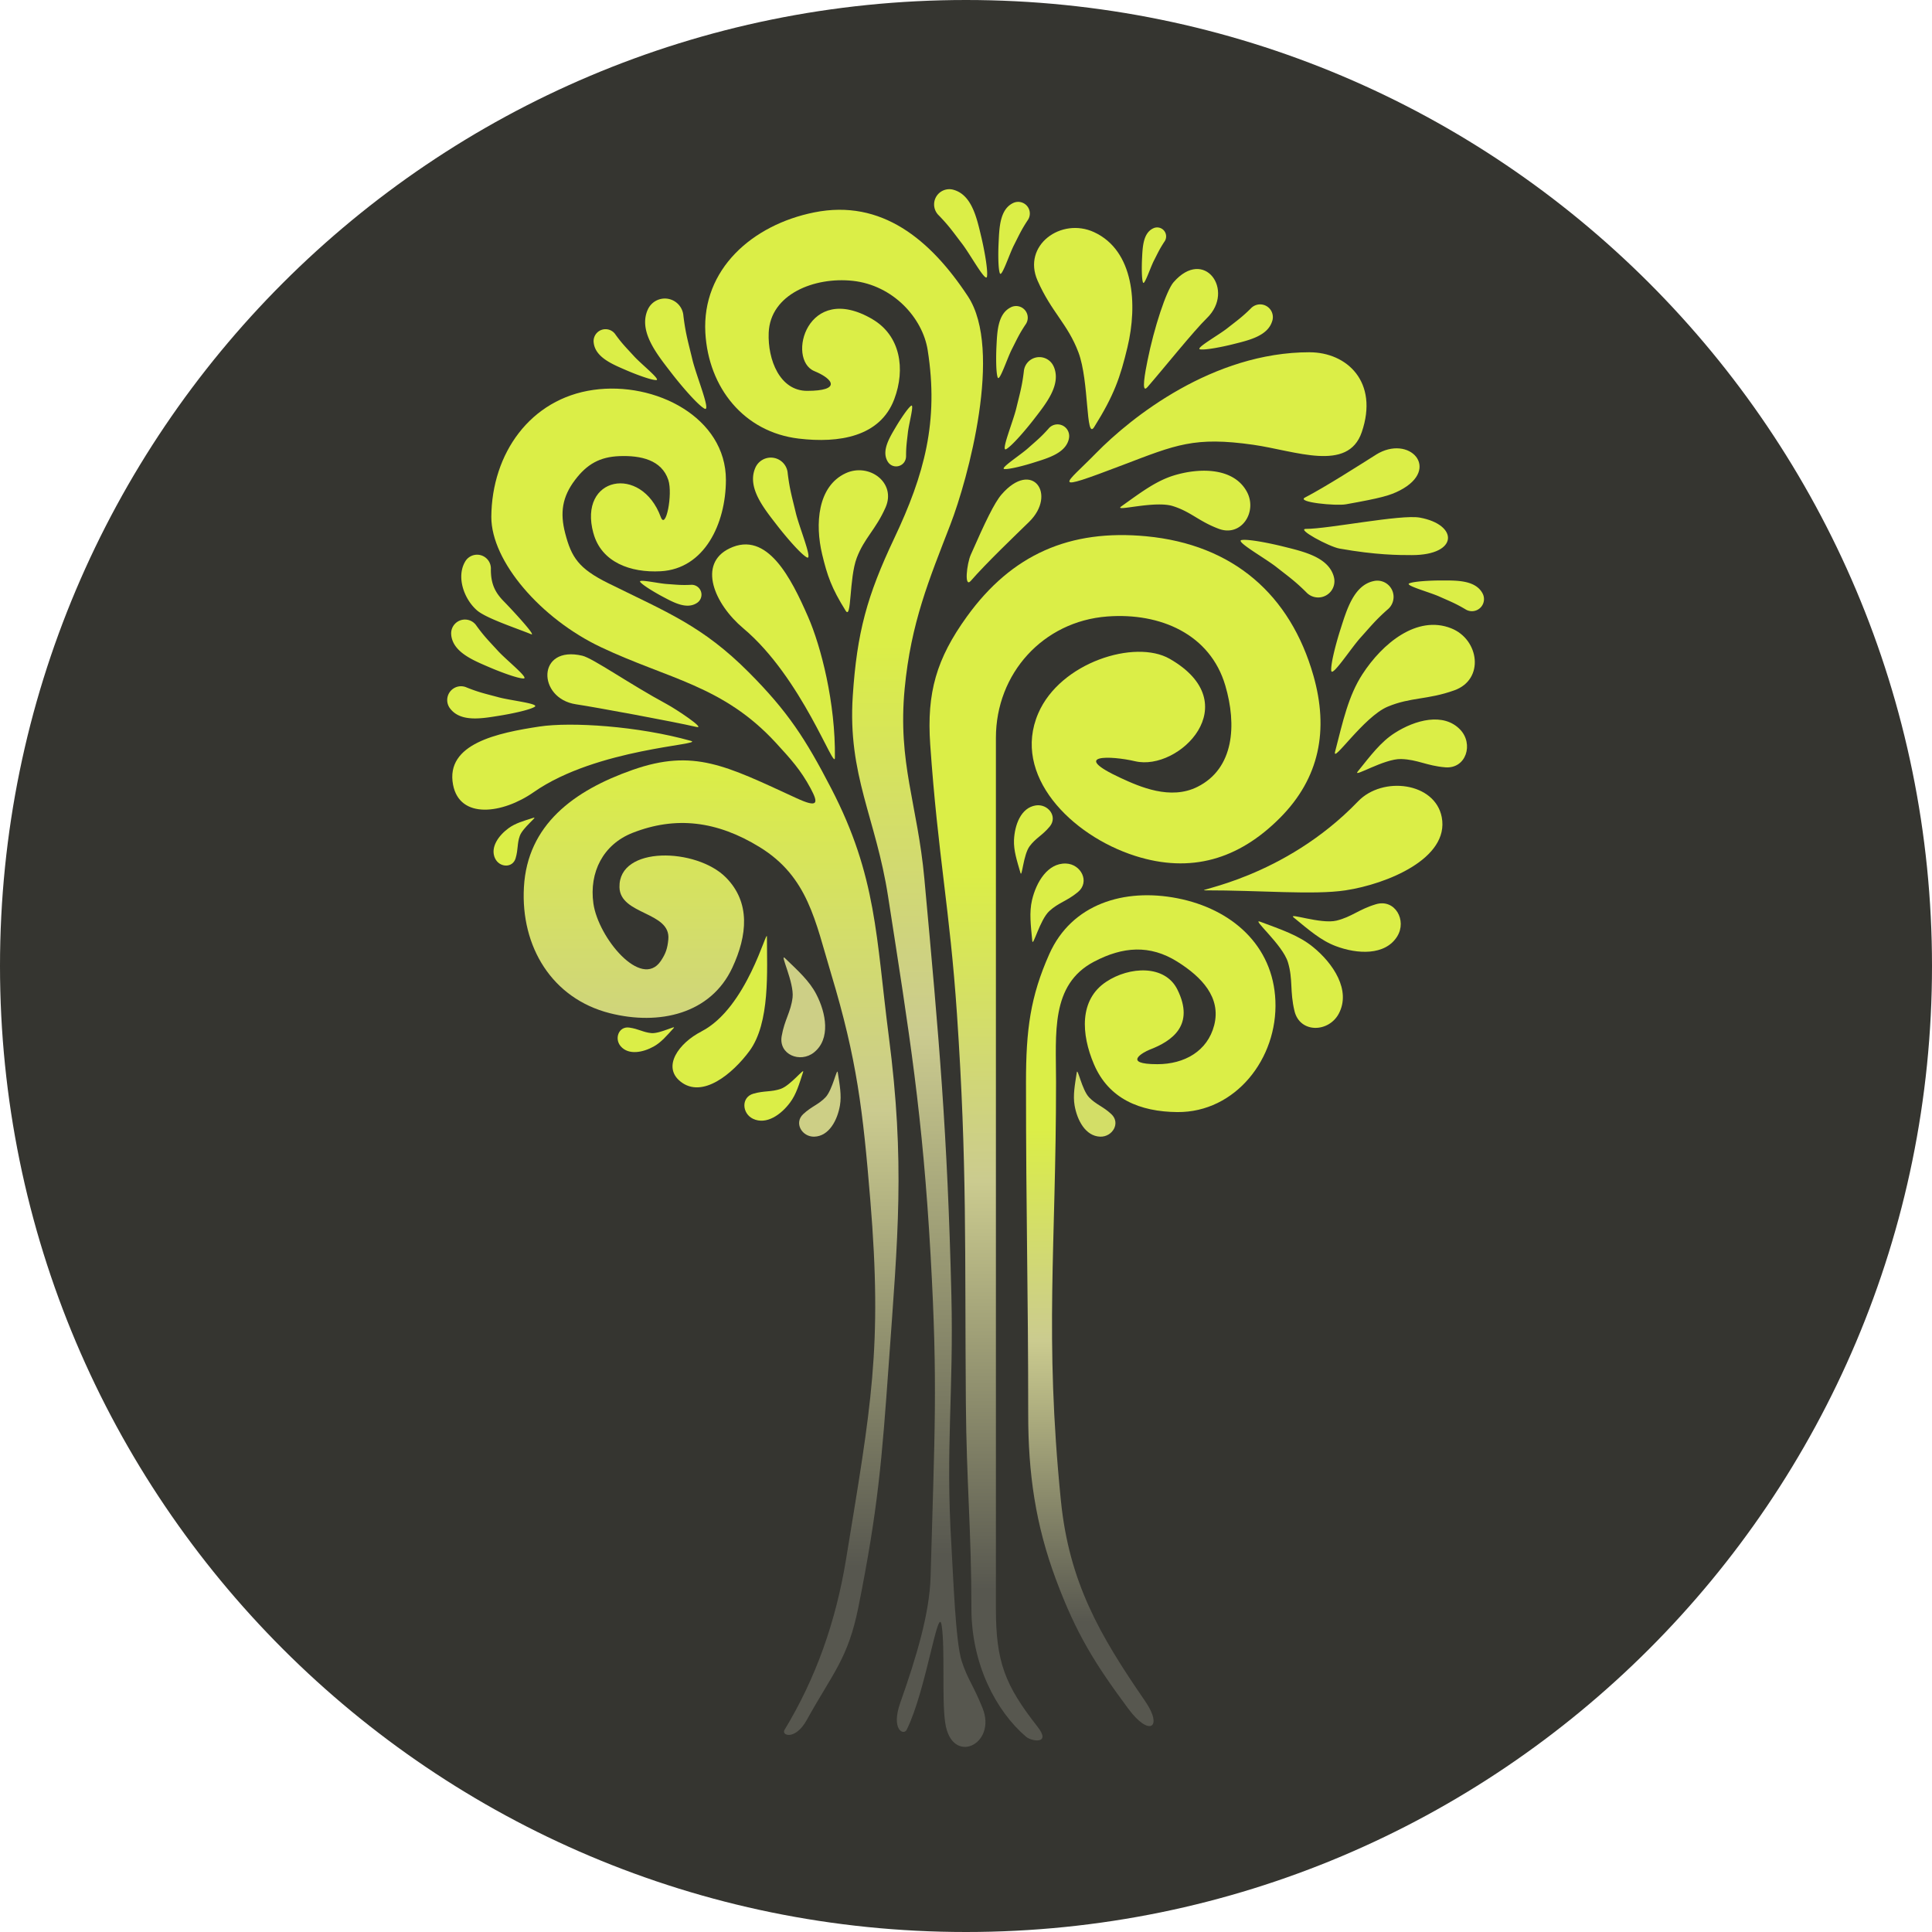 <svg xmlns="http://www.w3.org/2000/svg" width="56" height="56" fill="none" viewBox="0 0 56 56"><g clip-path="url(#a)"><path fill="#353530" d="M56 28C56 12.536 43.464 0 28 0S0 12.536 0 28s12.536 28 28 28 28-12.536 28-28"/><path fill="url(#b)" d="M25.29 9.253c-1.896-1.113-2.5 1.168-1.685 1.504.56.231.78.572-.211.572-.788 0-1.145-.897-1.113-1.685.045-1.117 1.325-1.624 2.437-1.504 1.164.126 2.023 1.07 2.171 2.006.327 2.07-.096 3.612-.968 5.455-.79 1.669-1.082 2.73-1.203 4.572-.151 2.298.67 3.532 1.023 5.807.628 4.044 1.002 6.321 1.233 10.408.213 3.766.116 5.093 0 9.309-.029 1.053-.398 2.297-.88 3.661-.274.778.099.958.188.778.563-1.135.915-3.69 1.014-3.012.1.677 0 2.103.1 2.802.18 1.275 1.514.641 1.082-.421-.28-.691-.42-.805-.602-1.354-.18-.55-.245-2.454-.3-3.37-.172-2.825.068-4.419 0-7.25-.115-4.72-.352-7.362-.783-12.063-.197-2.152-.776-3.353-.571-5.505.182-1.918.712-3.17 1.323-4.753.512-1.324 1.533-5.068.512-6.619-1.09-1.655-2.509-2.824-4.452-2.436-1.803.36-3.262 1.654-3.16 3.49.09 1.595 1.121 2.88 2.708 3.068 1.162.138 2.356-.049 2.768-1.143.33-.878.177-1.842-.632-2.317"/><path fill="url(#c)" d="M17.2 15.456c-.452-1.647 1.39-1.998 1.952-.472.147.4.353-.665.22-1.07-.192-.585-.801-.716-1.416-.693-.572.021-.946.236-1.29.693-.37.489-.438.95-.284 1.542.181.698.388 1.023 1.251 1.45 1.699.84 2.73 1.236 4.068 2.578 1.139 1.143 1.65 1.936 2.392 3.368 1.325 2.554 1.299 4.323 1.668 7.176.477 3.682.264 5.803 0 9.506-.197 2.767-.31 4.206-.88 7.05-.302 1.499-.738 1.901-1.496 3.27-.332.6-.747.455-.645.287.912-1.502 1.49-3.148 1.785-4.955.724-4.43 1.056-6.108.701-10.405-.213-2.586-.384-4.063-1.133-6.547-.464-1.539-.67-2.819-2.077-3.682-1.233-.757-2.43-.903-3.683-.41-.85.335-1.26 1.142-1.133 2.046.141.993 1.387 2.497 1.952 1.669.146-.216.196-.37.22-.63.075-.805-1.398-.702-1.416-1.51-.028-1.21 2.232-1.142 3.084-.284.721.726.62 1.685.189 2.612-.624 1.344-2.12 1.688-3.557 1.322-1.671-.425-2.582-1.928-2.486-3.65.1-1.807 1.44-2.8 3.147-3.4 1.777-.624 2.707-.124 4.753.818.626.289.646.157.41-.283-.288-.535-.569-.844-1.008-1.322-1.527-1.66-3.116-1.846-5.067-2.77-1.743-.824-3.18-2.486-3.18-3.776.013-1.845 1.133-3.425 2.96-3.683 1.795-.254 3.843.8 3.84 2.613-.004 1.269-.622 2.574-1.89 2.644-.873.048-1.72-.258-1.95-1.102"/><path fill="url(#d)" d="M33.902 19.095c2.26 1.292.273 3.269-1 2.97-.696-.164-1.913-.208-.42.484.558.258 1.444.65 2.227.258 1.064-.532 1.143-1.796.807-2.937-.437-1.485-1.878-2.117-3.421-2.001-1.86.14-3.228 1.653-3.228 3.518v25.24c0 1.552.265 2.222 1.21 3.428.402.514-.175.423-.338.284-.872-.745-1.582-2.11-1.582-3.712 0-2.26-.143-3.64-.161-5.971-.035-4.4.04-6.874-.258-11.265-.208-3.058-.55-4.583-.775-7.81-.105-1.505.182-2.49 1.065-3.712 1.302-1.802 2.983-2.534 5.197-2.325 2.522.24 4.177 1.695 4.845 4.038.448 1.573.183 2.97-.972 4.128-1.196 1.2-2.583 1.613-4.196 1.098-1.858-.594-3.58-2.34-2.808-4.131.637-1.48 2.808-2.154 3.808-1.582"/><path fill="url(#e)" d="M33.192 49.308c.526.763.129 1.05-.484.225-.97-1.306-1.512-2.173-2.098-3.743-.598-1.603-.807-3.085-.807-4.795 0-3.686-.064-5.675-.064-9.633 0-1.508.125-2.474.677-3.711.645-1.444 2.161-1.918 3.712-1.614 1.575.308 2.774 1.366 2.84 2.97.07 1.677-1.16 3.24-2.84 3.227-1.09-.009-1.994-.385-2.42-1.388-.37-.868-.431-1.868.355-2.388.676-.449 1.706-.502 2.065.226.511 1.032-.155 1.493-.807 1.742-.173.067-.818.42.226.42.78 0 1.453-.375 1.647-1.13.206-.804-.362-1.398-1.066-1.84-.8-.502-1.584-.44-2.42 0-1.263.666-1.098 2.08-1.098 3.486 0 4.803-.34 7.33.14 12.13.238 2.374 1.128 3.909 2.442 5.816"/><path fill="#dbee47" d="M37.96 10.21c-2.803 0-5.168 1.88-6.192 2.926-.892.913-1.42 1.18.78.341 1.536-.585 2.072-.828 3.779-.585 1.224.175 2.744.805 3.144-.365.499-1.457-.431-2.316-1.511-2.316M39.365 23.227c-2.162 2.248-4.806 2.58-4.432 2.58 1.589-.003 3.145.14 4.068 0 1.201-.182 3.017-.925 2.789-2.12-.193-1.01-1.711-1.202-2.425-.46M15.473 22.959c1.825-1.276 4.96-1.37 4.555-1.484-1.528-.43-3.47-.555-4.392-.416-1.201.183-2.731.493-2.504 1.687.193 1.01 1.437.845 2.341.213M20.33 29.897c1.327-.68 1.9-3.025 1.9-2.743 0 .979.098 2.495-.51 3.314-.484.653-1.362 1.389-1.997.88-.537-.43-.05-1.114.608-1.45M29.828 15.128c.815-.797.095-1.823-.797-.796-.208.24-.474.796-.891 1.744-.12.271-.195.982 0 .76.455-.523 1.29-1.319 1.688-1.708M34.987 9.216c.815-.797-.08-2.06-.972-1.034-.208.24-.564 1.316-.756 2.28-.058.29-.195.982 0 .759.455-.522 1.33-1.616 1.728-2.005M16.694 20.414c-1.126-.17-1.14-1.718.184-1.408.31.073 1.365.819 2.456 1.408.261.14 1.14.724.852.657-.675-.157-2.94-.575-3.492-.657M39.882 13.18c.966-.604 1.9.41.694 1.035-.283.146-.542.22-1.562.402-.291.053-1.451-.06-1.188-.196.614-.32 1.584-.944 2.056-1.24M41.153 15.003c1.122.203 1.131 1.087-.231 1.087-.369 0-1.036 0-2.098-.19-.292-.051-1.264-.57-.968-.57.654 0 2.75-.426 3.297-.327M21.545 18.212c1.705 1.432 2.65 4.17 2.655 3.75.02-1.588-.404-3.23-.778-4.084-.487-1.114-1.183-2.511-2.277-1.982-.927.447-.445 1.606.4 2.316M31.714 6.73c-.955-.442-2.09.38-1.64 1.403.4.912.875 1.258 1.184 2.078.318.84.208 2.565.456 2.169.583-.93.757-1.445.966-2.315.298-1.242.193-2.798-.966-3.335M24.512 13.717c.673-.312 1.474.268 1.157.99-.283.643-.617.887-.836 1.465-.223.592-.146 1.808-.321 1.53-.411-.656-.534-1.02-.681-1.633-.21-.876-.136-1.973.681-2.352M42.064 18.212c.815.324.97 1.483.092 1.797-.782.281-1.263.193-1.937.476-.69.29-1.617 1.678-1.52 1.3.228-.886.386-1.618.792-2.243.58-.894 1.582-1.723 2.573-1.33M42.322 21.146c.398.413.177 1.144-.43 1.095-.542-.044-.804-.227-1.282-.24-.49-.014-1.415.561-1.256.363.375-.466.667-.86 1.078-1.121.587-.375 1.407-.599 1.89-.097M40.498 27.143c.289-.462-.061-1.099-.616-.933-.495.147-.703.368-1.145.475-.452.109-1.427-.245-1.239-.091.44.36.789.668 1.222.83.62.234 1.427.28 1.778-.28M30.897 25.03c.437.015.704.532.346.828-.32.264-.56.303-.828.55-.275.252-.476 1.06-.494.866-.043-.454-.092-.824-.007-1.186.122-.517.452-1.075.982-1.058"/><path fill="#cdcf86" d="M23.595 30.504c-.398.32-1.03.065-.938-.47.082-.477.265-.696.316-1.12.051-.433-.386-1.301-.223-1.144.384.37.71.661.91 1.047.287.551.42 1.298-.065 1.687"/><path fill="#dbee47" d="M36.143 14.257c.31.578-.16 1.314-.813 1.072-.582-.216-.814-.498-1.336-.66-.534-.167-1.73.18-1.494.01.557-.396 1-.738 1.533-.9.761-.23 1.733-.223 2.11.478M13.478 16.286a.4.4 0 0 1 .75.215c0 .391.099.647.37.924.248.253.967 1.03.796.958-.4-.166-1.304-.46-1.57-.693-.379-.332-.597-.967-.346-1.404M13.08 18.407a.4.4 0 0 1 .733-.266c.23.316.362.442.623.728.243.265.912.797.739.797s-.693-.197-.99-.325c-.464-.2-1.052-.433-1.106-.934M17.208 9.93a.346.346 0 0 1 .634-.23c.198.273.312.38.538.628.21.23.789.689.639.689s-.599-.17-.856-.281c-.4-.173-.909-.374-.955-.807M18.77 8.99a.54.54 0 0 1 1.039.165c.064.523.138.757.26 1.266.112.472.555 1.536.35 1.423-.204-.114-.689-.684-.956-1.031-.415-.539-.958-1.197-.694-1.824M21.89 13.568a.49.49 0 0 1 .942.15c.058.474.125.687.235 1.148.102.427.504 1.392.319 1.29-.185-.103-.625-.621-.867-.935-.377-.488-.869-1.085-.629-1.653M30.545 10.632a.452.452 0 0 0-.869.138c-.053.438-.115.634-.217 1.059-.094.394-.464 1.284-.293 1.189.17-.095.576-.572.8-.862.347-.45.8-1 .58-1.524M30.982 12.716a.338.338 0 0 0-.594-.287c-.22.247-.341.34-.586.559-.226.203-.834.592-.689.607.146.014.6-.106.86-.19.407-.128.921-.273 1.01-.69M29.294 8.91a.338.338 0 0 1 .428.502c-.183.275-.243.417-.392.709-.138.27-.36.957-.411.82-.052-.137-.05-.606-.037-.88.022-.426.031-.96.412-1.15M29.357 5.889a.338.338 0 0 1 .427.501c-.182.276-.242.417-.391.71-.139.27-.36.957-.412.82s-.05-.607-.036-.88c.021-.426.03-.96.412-1.151M33.42 6.622a.26.26 0 0 1 .329.386c-.14.213-.187.322-.302.546-.107.209-.278.738-.317.633-.04-.106-.038-.467-.028-.679.017-.327.024-.74.317-.886M36.88 9.294a.369.369 0 0 0-.628-.35c-.256.253-.395.347-.675.568-.26.206-.947.589-.79.614.158.026.66-.075.949-.148.45-.113 1.02-.236 1.143-.684M38.661 16.717a.471.471 0 0 1-.8.448c-.327-.324-.504-.445-.862-.727-.332-.262-1.21-.752-1.009-.785s.841.097 1.212.19c.575.144 1.302.302 1.46.874M39.82 16.842a.471.471 0 0 1 .396.828c-.344.305-.476.474-.781.813-.283.314-.828 1.158-.848.956-.02-.203.15-.834.267-1.197.181-.565.386-1.28.967-1.4M42.967 17.19a.35.35 0 0 1-.495.468c-.295-.174-.444-.229-.753-.367-.287-.129-1.009-.322-.87-.382s.624-.084.908-.084c.44 0 .993-.02 1.21.364M25.726 13.371c.149.258.537.16.537-.155 0-.28.023-.407.053-.683.029-.255.192-.844.092-.771s-.318.405-.436.604c-.183.311-.426.693-.246 1.005M20.195 17.481a.286.286 0 0 0-.178-.529c-.28.013-.408-.005-.685-.024-.256-.017-.852-.155-.774-.058s.418.3.623.41c.318.169.71.395 1.014.201M27.644 5.503a.441.441 0 0 0-.429.744c.3.31.41.477.67.816.242.314.69 1.141.723.954s-.08-.79-.162-1.137c-.129-.54-.268-1.223-.802-1.377M13.055 20.547a.4.4 0 0 1 .477-.618c.363.145.542.18.916.281.347.095 1.197.184 1.05.277-.145.093-.69.205-1.01.256-.498.08-1.12.199-1.433-.196"/><path fill="#cdcf86" d="M23.602 32.947c-.355.009-.596-.397-.32-.654.245-.228.438-.272.643-.484.21-.218.334-.88.358-.725.056.365.114.662.063.96-.074.424-.314.89-.744.903"/><path fill="#d3de67" d="M31.892 32.947c.355.009.596-.397.32-.654-.245-.228-.438-.272-.643-.484-.21-.218-.334-.88-.358-.725-.056.365-.114.662-.063.96.074.424.314.89.744.903"/><path fill="#dbee47" d="M21.827 32.429c-.32-.152-.352-.624.01-.728.323-.092.515-.044.794-.14.286-.1.696-.634.647-.485-.115.352-.198.643-.379.884-.257.345-.683.653-1.072.469M17.99 30.325c-.189-.22-.055-.584.25-.54.273.038.4.138.642.16.247.021.732-.242.645-.146-.203.224-.362.414-.578.534-.308.172-.73.26-.959-.008M14.35 24.88c.121.264.507.293.595-.002.079-.264.04-.422.122-.65.083-.233.525-.565.402-.526-.289.092-.528.157-.727.303-.285.208-.541.555-.393.875M30.02 23.346c.354-.056.65.32.406.613-.217.261-.404.33-.582.57-.183.245-.22.926-.265.773-.104-.359-.2-.65-.188-.954.02-.435.199-.935.63-1.002M38.807 29.378c-.292.555-1.128.576-1.285-.071-.14-.577-.04-.913-.19-1.414-.154-.512-1.07-1.277-.81-1.179.614.23 1.122.397 1.535.734.591.48 1.105 1.256.75 1.93"/></g><defs><linearGradient id="b" x1="24.502" x2="24.502" y1="6.08" y2="50.635" gradientUnits="userSpaceOnUse"><stop offset=".281" stop-color="#dbee47"/><stop offset=".536" stop-color="#cbcb8f"/><stop offset=".875" stop-color="#57574f"/></linearGradient><linearGradient id="c" x1="20.143" x2="20.143" y1="11.264" y2="50.288" gradientUnits="userSpaceOnUse"><stop offset=".281" stop-color="#dbee47"/><stop offset=".536" stop-color="#cbcb8f"/><stop offset=".875" stop-color="#57574f"/></linearGradient><linearGradient id="d" x1="32.609" x2="32.609" y1="15.51" y2="50.447" gradientUnits="userSpaceOnUse"><stop offset=".281" stop-color="#dbee47"/><stop offset=".536" stop-color="#cbcb8f"/><stop offset=".875" stop-color="#57574f"/></linearGradient><linearGradient id="e" x1="33.355" x2="33.355" y1="25.949" y2="50.031" gradientUnits="userSpaceOnUse"><stop offset=".281" stop-color="#dbee47"/><stop offset=".536" stop-color="#cbcb8f"/><stop offset=".875" stop-color="#57574f"/></linearGradient><clipPath id="a"><path fill="#fff" d="M0 0h56v56H0z"/></clipPath></defs></svg>